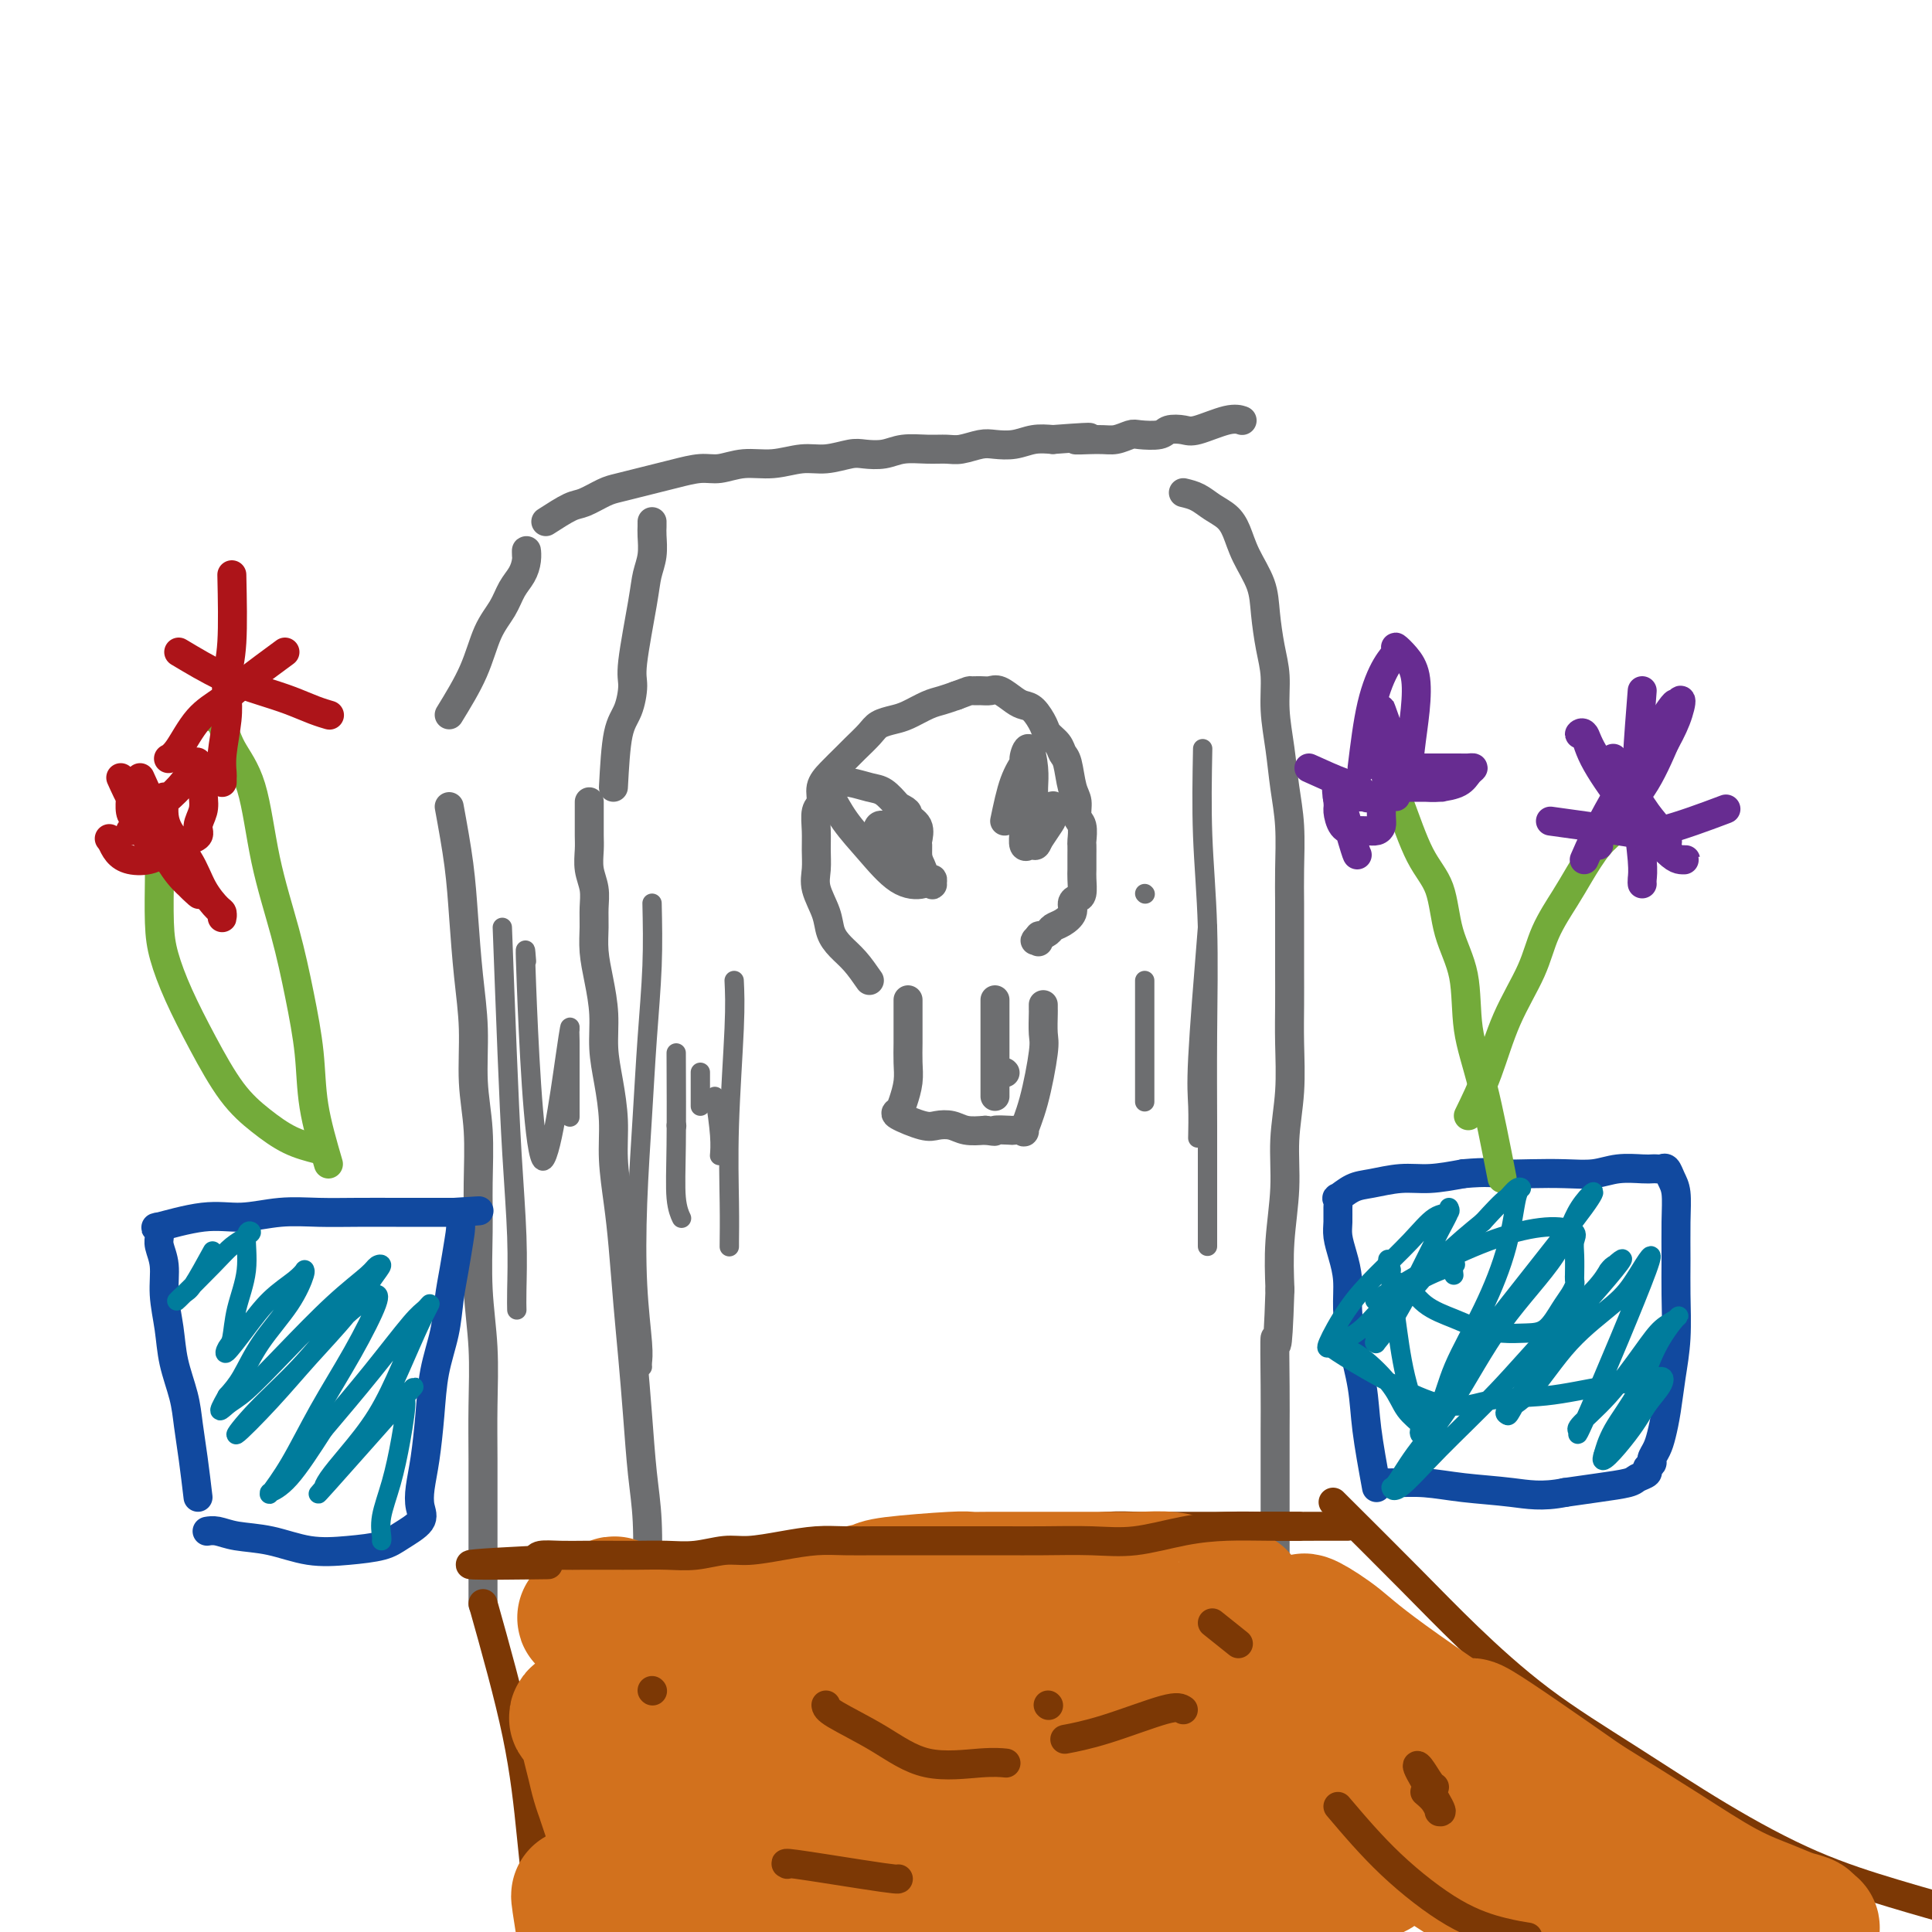 <svg viewBox='0 0 400 400' version='1.1' xmlns='http://www.w3.org/2000/svg' xmlns:xlink='http://www.w3.org/1999/xlink'><g fill='none' stroke='#6D6E70' stroke-width='6' stroke-linecap='round' stroke-linejoin='round'><path d='M134,328c0.089,-4.647 0.179,-9.293 0,-13c-0.179,-3.707 -0.625,-6.474 -1,-10c-0.375,-3.526 -0.677,-7.811 -1,-12c-0.323,-4.189 -0.665,-8.281 -1,-12c-0.335,-3.719 -0.663,-7.065 -1,-11c-0.337,-3.935 -0.681,-8.459 -1,-12c-0.319,-3.541 -0.611,-6.101 -1,-9c-0.389,-2.899 -0.874,-6.139 -1,-9c-0.126,-2.861 0.107,-5.345 0,-8c-0.107,-2.655 -0.554,-5.483 -1,-8c-0.446,-2.517 -0.890,-4.725 -1,-7c-0.110,-2.275 0.114,-4.618 0,-7c-0.114,-2.382 -0.565,-4.804 -1,-7c-0.435,-2.196 -0.852,-4.165 -1,-6c-0.148,-1.835 -0.025,-3.534 0,-5c0.025,-1.466 -0.046,-2.699 0,-4c0.046,-1.301 0.208,-2.670 0,-4c-0.208,-1.330 -0.788,-2.622 -1,-4c-0.212,-1.378 -0.057,-2.841 0,-4c0.057,-1.159 0.015,-2.014 0,-3c-0.015,-0.986 -0.004,-2.104 0,-3c0.004,-0.896 0.001,-1.570 0,-2c-0.001,-0.430 -0.000,-0.616 0,-1c0.000,-0.384 0.000,-0.967 0,-1c-0.000,-0.033 -0.000,0.483 0,1'/><path d='M93,167c0.754,4.120 1.507,8.241 2,12c0.493,3.759 0.724,7.158 1,11c0.276,3.842 0.596,8.128 1,12c0.404,3.872 0.893,7.331 1,11c0.107,3.669 -0.169,7.547 0,11c0.169,3.453 0.781,6.480 1,10c0.219,3.520 0.045,7.532 0,11c-0.045,3.468 0.041,6.391 0,10c-0.041,3.609 -0.207,7.905 0,12c0.207,4.095 0.788,7.989 1,12c0.212,4.011 0.057,8.138 0,12c-0.057,3.862 -0.015,7.457 0,11c0.015,3.543 0.004,7.034 0,10c-0.004,2.966 -0.001,5.408 0,8c0.001,2.592 0.000,5.334 0,7c-0.000,1.666 -0.000,2.256 0,3c0.000,0.744 0.000,1.641 0,2c-0.000,0.359 -0.000,0.179 0,0'/><path d='M93,148c1.852,-3.022 3.704,-6.044 5,-9c1.296,-2.956 2.036,-5.845 3,-8c0.964,-2.155 2.153,-3.577 3,-5c0.847,-1.423 1.351,-2.848 2,-4c0.649,-1.152 1.442,-2.030 2,-3c0.558,-0.970 0.881,-2.030 1,-3c0.119,-0.970 0.034,-1.848 0,-2c-0.034,-0.152 -0.017,0.424 0,1'/><path d='M127,163c0.230,-4.217 0.461,-8.434 1,-11c0.539,-2.566 1.387,-3.480 2,-5c0.613,-1.520 0.991,-3.644 1,-5c0.009,-1.356 -0.351,-1.942 0,-5c0.351,-3.058 1.415,-8.588 2,-12c0.585,-3.412 0.693,-4.708 1,-6c0.307,-1.292 0.814,-2.581 1,-4c0.186,-1.419 0.050,-2.969 0,-4c-0.050,-1.031 -0.013,-1.544 0,-2c0.013,-0.456 0.004,-0.853 0,-1c-0.004,-0.147 -0.001,-0.042 0,0c0.001,0.042 0.001,0.021 0,0'/><path d='M113,108c1.877,-1.209 3.755,-2.418 5,-3c1.245,-0.582 1.859,-0.537 3,-1c1.141,-0.463 2.810,-1.433 4,-2c1.190,-0.567 1.900,-0.730 3,-1c1.100,-0.270 2.589,-0.646 4,-1c1.411,-0.354 2.742,-0.687 4,-1c1.258,-0.313 2.442,-0.604 4,-1c1.558,-0.396 3.490,-0.895 5,-1c1.510,-0.105 2.597,0.183 4,0c1.403,-0.183 3.121,-0.837 5,-1c1.879,-0.163 3.919,0.166 6,0c2.081,-0.166 4.202,-0.828 6,-1c1.798,-0.172 3.274,0.146 5,0c1.726,-0.146 3.704,-0.757 5,-1c1.296,-0.243 1.912,-0.118 3,0c1.088,0.118 2.650,0.229 4,0c1.350,-0.229 2.490,-0.797 4,-1c1.510,-0.203 3.390,-0.041 5,0c1.610,0.041 2.951,-0.041 4,0c1.049,0.041 1.806,0.203 3,0c1.194,-0.203 2.826,-0.773 4,-1c1.174,-0.227 1.892,-0.112 3,0c1.108,0.112 2.606,0.223 4,0c1.394,-0.223 2.684,-0.778 4,-1c1.316,-0.222 2.658,-0.111 4,0'/><path d='M218,91c12.236,-0.924 6.326,-0.234 5,0c-1.326,0.234 1.932,0.011 4,0c2.068,-0.011 2.948,0.190 4,0c1.052,-0.190 2.278,-0.769 3,-1c0.722,-0.231 0.942,-0.112 2,0c1.058,0.112 2.954,0.219 4,0c1.046,-0.219 1.240,-0.762 2,-1c0.760,-0.238 2.084,-0.169 3,0c0.916,0.169 1.422,0.437 3,0c1.578,-0.437 4.227,-1.581 6,-2c1.773,-0.419 2.670,-0.113 3,0c0.330,0.113 0.094,0.032 0,0c-0.094,-0.032 -0.047,-0.016 0,0'/><path d='M245,102c1.006,0.241 2.011,0.481 3,1c0.989,0.519 1.960,1.316 3,2c1.040,0.684 2.148,1.254 3,2c0.852,0.746 1.446,1.668 2,3c0.554,1.332 1.066,3.074 2,5c0.934,1.926 2.288,4.035 3,6c0.712,1.965 0.782,3.786 1,6c0.218,2.214 0.583,4.820 1,7c0.417,2.180 0.886,3.934 1,6c0.114,2.066 -0.127,4.445 0,7c0.127,2.555 0.623,5.286 1,8c0.377,2.714 0.637,5.410 1,8c0.363,2.590 0.829,5.075 1,8c0.171,2.925 0.046,6.289 0,9c-0.046,2.711 -0.013,4.769 0,7c0.013,2.231 0.004,4.634 0,7c-0.004,2.366 -0.005,4.695 0,7c0.005,2.305 0.016,4.586 0,7c-0.016,2.414 -0.061,4.960 0,8c0.061,3.040 0.226,6.574 0,10c-0.226,3.426 -0.844,6.743 -1,10c-0.156,3.257 0.150,6.454 0,10c-0.150,3.546 -0.757,7.442 -1,11c-0.243,3.558 -0.121,6.779 0,10'/><path d='M265,267c-0.536,16.623 -0.876,10.181 -1,10c-0.124,-0.181 -0.033,5.898 0,10c0.033,4.102 0.009,6.228 0,9c-0.009,2.772 -0.002,6.190 0,9c0.002,2.810 0.001,5.012 0,7c-0.001,1.988 -0.000,3.762 0,5c0.000,1.238 0.000,1.940 0,3c-0.000,1.060 -0.000,2.478 0,3c0.000,0.522 0.000,0.149 0,0c-0.000,-0.149 -0.000,-0.075 0,0'/><path d='M180,203c-0.985,-1.418 -1.970,-2.837 -3,-4c-1.030,-1.163 -2.104,-2.071 -3,-3c-0.896,-0.929 -1.613,-1.879 -2,-3c-0.387,-1.121 -0.443,-2.413 -1,-4c-0.557,-1.587 -1.614,-3.468 -2,-5c-0.386,-1.532 -0.099,-2.713 0,-4c0.099,-1.287 0.011,-2.680 0,-4c-0.011,-1.320 0.054,-2.569 0,-4c-0.054,-1.431 -0.229,-3.045 0,-4c0.229,-0.955 0.861,-1.252 1,-2c0.139,-0.748 -0.216,-1.947 0,-3c0.216,-1.053 1.001,-1.959 2,-3c0.999,-1.041 2.210,-2.215 3,-3c0.790,-0.785 1.158,-1.179 2,-2c0.842,-0.821 2.158,-2.069 3,-3c0.842,-0.931 1.212,-1.545 2,-2c0.788,-0.455 1.996,-0.752 3,-1c1.004,-0.248 1.805,-0.448 3,-1c1.195,-0.552 2.783,-1.456 4,-2c1.217,-0.544 2.062,-0.727 3,-1c0.938,-0.273 1.969,-0.637 3,-1'/><path d='M198,144c3.060,-1.153 2.710,-1.034 3,-1c0.290,0.034 1.218,-0.016 2,0c0.782,0.016 1.416,0.096 2,0c0.584,-0.096 1.116,-0.370 2,0c0.884,0.370 2.120,1.383 3,2c0.880,0.617 1.405,0.836 2,1c0.595,0.164 1.258,0.271 2,1c0.742,0.729 1.561,2.079 2,3c0.439,0.921 0.499,1.412 1,2c0.501,0.588 1.445,1.273 2,2c0.555,0.727 0.722,1.497 1,2c0.278,0.503 0.667,0.738 1,2c0.333,1.262 0.611,3.550 1,5c0.389,1.450 0.889,2.061 1,3c0.111,0.939 -0.166,2.206 0,3c0.166,0.794 0.777,1.115 1,2c0.223,0.885 0.060,2.334 0,3c-0.060,0.666 -0.016,0.547 0,1c0.016,0.453 0.005,1.477 0,2c-0.005,0.523 -0.004,0.546 0,1c0.004,0.454 0.011,1.339 0,2c-0.011,0.661 -0.040,1.097 0,2c0.040,0.903 0.149,2.273 0,3c-0.149,0.727 -0.554,0.811 -1,1c-0.446,0.189 -0.931,0.485 -1,1c-0.069,0.515 0.277,1.251 0,2c-0.277,0.749 -1.177,1.510 -2,2c-0.823,0.490 -1.568,0.709 -2,1c-0.432,0.291 -0.552,0.655 -1,1c-0.448,0.345 -1.224,0.673 -2,1'/><path d='M215,194c-1.392,1.411 -0.373,0.440 0,0c0.373,-0.440 0.100,-0.349 0,0c-0.100,0.349 -0.029,0.957 0,1c0.029,0.043 0.014,-0.478 0,-1'/><path d='M188,207c-0.002,1.757 -0.004,3.513 0,5c0.004,1.487 0.012,2.703 0,4c-0.012,1.297 -0.046,2.675 0,4c0.046,1.325 0.172,2.597 0,4c-0.172,1.403 -0.644,2.936 -1,4c-0.356,1.064 -0.598,1.657 -1,2c-0.402,0.343 -0.965,0.435 0,1c0.965,0.565 3.457,1.602 5,2c1.543,0.398 2.135,0.158 3,0c0.865,-0.158 2.002,-0.235 3,0c0.998,0.235 1.857,0.781 3,1c1.143,0.219 2.572,0.109 4,0'/><path d='M204,234c3.063,0.465 1.719,0.128 2,0c0.281,-0.128 2.186,-0.048 3,0c0.814,0.048 0.537,0.063 1,0c0.463,-0.063 1.665,-0.203 2,0c0.335,0.203 -0.197,0.748 0,0c0.197,-0.748 1.125,-2.788 2,-6c0.875,-3.212 1.699,-7.597 2,-10c0.301,-2.403 0.081,-2.823 0,-4c-0.081,-1.177 -0.022,-3.109 0,-4c0.022,-0.891 0.006,-0.740 0,-1c-0.006,-0.260 -0.002,-0.931 0,-1c0.002,-0.069 0.001,0.466 0,1'/><path d='M206,207c0.000,4.558 0.000,9.116 0,12c0.000,2.884 0.000,4.093 0,5c-0.000,0.907 0.000,1.514 0,2c0.000,0.486 0.000,0.853 0,1c0.000,0.147 0.000,0.073 0,0'/><path d='M208,222c0.000,0.000 0.100,0.100 0.1,0.1'/><path d='M183,176c0.447,-0.036 0.894,-0.073 2,0c1.106,0.073 2.870,0.255 4,1c1.130,0.745 1.624,2.051 2,3c0.376,0.949 0.633,1.540 1,2c0.367,0.460 0.845,0.790 1,1c0.155,0.210 -0.011,0.301 0,0c0.011,-0.301 0.201,-0.995 0,-1c-0.201,-0.005 -0.792,0.679 -2,1c-1.208,0.321 -3.031,0.279 -5,-1c-1.969,-1.279 -4.082,-3.797 -6,-6c-1.918,-2.203 -3.640,-4.093 -5,-6c-1.360,-1.907 -2.359,-3.831 -3,-5c-0.641,-1.169 -0.924,-1.582 -1,-2c-0.076,-0.418 0.055,-0.841 0,-1c-0.055,-0.159 -0.297,-0.055 0,0c0.297,0.055 1.132,0.062 2,0c0.868,-0.062 1.769,-0.192 3,0c1.231,0.192 2.793,0.705 4,1c1.207,0.295 2.059,0.370 3,1c0.941,0.630 1.970,1.815 3,3'/><path d='M186,167c2.652,1.152 1.782,1.530 2,2c0.218,0.470 1.523,1.030 2,2c0.477,0.970 0.125,2.351 0,3c-0.125,0.649 -0.021,0.566 0,1c0.021,0.434 -0.039,1.385 0,2c0.039,0.615 0.176,0.894 0,1c-0.176,0.106 -0.667,0.039 -1,0c-0.333,-0.039 -0.508,-0.051 -1,0c-0.492,0.051 -1.299,0.164 -2,0c-0.701,-0.164 -1.295,-0.605 -2,-1c-0.705,-0.395 -1.521,-0.744 -2,-2c-0.479,-1.256 -0.622,-3.420 0,-4c0.622,-0.580 2.009,0.423 3,1c0.991,0.577 1.587,0.728 2,1c0.413,0.272 0.643,0.664 1,1c0.357,0.336 0.842,0.616 1,1c0.158,0.384 -0.009,0.873 0,1c0.009,0.127 0.196,-0.109 0,0c-0.196,0.109 -0.773,0.563 -1,1c-0.227,0.437 -0.102,0.858 0,1c0.102,0.142 0.181,0.005 0,0c-0.181,-0.005 -0.623,0.120 -1,0c-0.377,-0.120 -0.689,-0.486 -1,-1c-0.311,-0.514 -0.622,-1.177 -1,-2c-0.378,-0.823 -0.822,-1.807 -1,-2c-0.178,-0.193 -0.089,0.403 0,1'/><path d='M208,170c0.613,-2.936 1.226,-5.871 2,-8c0.774,-2.129 1.710,-3.451 2,-4c0.290,-0.549 -0.066,-0.323 0,-1c0.066,-0.677 0.554,-2.255 1,-2c0.446,0.255 0.851,2.342 1,4c0.149,1.658 0.042,2.885 0,4c-0.042,1.115 -0.019,2.116 0,3c0.019,0.884 0.033,1.649 0,2c-0.033,0.351 -0.114,0.289 0,0c0.114,-0.289 0.423,-0.803 1,-1c0.577,-0.197 1.420,-0.076 2,0c0.580,0.076 0.896,0.106 1,0c0.104,-0.106 -0.003,-0.348 0,0c0.003,0.348 0.116,1.286 0,2c-0.116,0.714 -0.462,1.204 -1,2c-0.538,0.796 -1.269,1.898 -2,3'/><path d='M215,174c-0.471,1.307 -0.648,1.073 -1,1c-0.352,-0.073 -0.879,0.015 -1,0c-0.121,-0.015 0.164,-0.134 0,0c-0.164,0.134 -0.776,0.519 -1,0c-0.224,-0.519 -0.060,-1.943 0,-3c0.060,-1.057 0.016,-1.746 0,-2c-0.016,-0.254 -0.005,-0.073 0,0c0.005,0.073 0.002,0.036 0,0'/></g>
<g fill='none' stroke='#7C3805' stroke-width='6' stroke-linecap='round' stroke-linejoin='round'><path d='M100,332c2.663,9.474 5.325,18.949 7,27c1.675,8.051 2.361,14.680 3,21c0.639,6.320 1.229,12.331 2,18c0.771,5.669 1.723,10.997 3,17c1.277,6.003 2.878,12.680 4,17c1.122,4.320 1.765,6.282 2,7c0.235,0.718 0.063,0.193 0,0c-0.063,-0.193 -0.018,-0.055 0,0c0.018,0.055 0.009,0.028 0,0'/><path d='M276,311c5.745,5.721 11.489,11.443 16,16c4.511,4.557 7.787,7.950 12,12c4.213,4.050 9.363,8.757 15,13c5.637,4.243 11.763,8.021 18,12c6.237,3.979 12.586,8.158 19,12c6.414,3.842 12.892,7.348 19,10c6.108,2.652 11.844,4.452 17,6c5.156,1.548 9.732,2.846 14,4c4.268,1.154 8.230,2.166 12,3c3.770,0.834 7.350,1.492 10,2c2.650,0.508 4.370,0.868 5,1c0.630,0.132 0.170,0.035 0,0c-0.170,-0.035 -0.048,-0.010 0,0c0.048,0.010 0.024,0.005 0,0'/><path d='M124,325c2.933,-0.015 5.866,-0.030 9,0c3.134,0.030 6.469,0.105 10,0c3.531,-0.105 7.257,-0.392 11,-1c3.743,-0.608 7.501,-1.539 11,-2c3.499,-0.461 6.739,-0.452 10,-1c3.261,-0.548 6.544,-1.653 10,-2c3.456,-0.347 7.084,0.065 11,0c3.916,-0.065 8.120,-0.606 12,-1c3.880,-0.394 7.436,-0.642 11,-1c3.564,-0.358 7.138,-0.828 10,-1c2.862,-0.172 5.014,-0.046 7,0c1.986,0.046 3.807,0.012 6,0c2.193,-0.012 4.758,-0.003 7,0c2.242,0.003 4.160,0.001 6,0c1.840,-0.001 3.602,-0.000 5,0c1.398,0.000 2.433,0.000 3,0c0.567,-0.000 0.668,-0.000 1,0c0.332,0.000 0.896,0.000 1,0c0.104,-0.000 -0.250,-0.000 0,0c0.250,0.000 1.106,0.000 2,0c0.894,-0.000 1.827,-0.000 2,0c0.173,0.000 -0.413,0.000 -1,0'/><path d='M173,342c2.437,4.898 4.875,9.795 8,17c3.125,7.205 6.939,16.716 11,25c4.061,8.284 8.370,15.340 12,22c3.630,6.660 6.580,12.923 9,17c2.420,4.077 4.308,5.969 5,7c0.692,1.031 0.186,1.201 0,1c-0.186,-0.201 -0.053,-0.772 0,-1c0.053,-0.228 0.027,-0.114 0,0'/><path d='M196,349c11.356,15.333 22.711,30.667 28,38c5.289,7.333 4.511,6.667 4,6c-0.511,-0.667 -0.756,-1.333 -1,-2'/><path d='M217,349c3.494,7.690 6.988,15.381 9,20c2.012,4.619 2.542,6.167 3,7c0.458,0.833 0.845,0.952 1,1c0.155,0.048 0.077,0.024 0,0'/><path d='M250,354c7.668,11.185 15.337,22.370 20,29c4.663,6.630 6.322,8.705 8,10c1.678,1.295 3.375,1.810 4,2c0.625,0.190 0.179,0.054 0,0c-0.179,-0.054 -0.089,-0.027 0,0'/><path d='M268,342c3.614,5.934 7.227,11.868 11,18c3.773,6.132 7.704,12.462 11,18c3.296,5.538 5.955,10.282 8,13c2.045,2.718 3.476,3.409 4,4c0.524,0.591 0.141,1.082 0,1c-0.141,-0.082 -0.040,-0.738 0,-1c0.040,-0.262 0.020,-0.131 0,0'/><path d='M279,343c1.564,1.978 3.127,3.956 6,8c2.873,4.044 7.054,10.153 11,15c3.946,4.847 7.656,8.433 10,11c2.344,2.567 3.324,4.114 4,5c0.676,0.886 1.050,1.110 1,1c-0.050,-0.110 -0.525,-0.555 -1,-1'/><path d='M253,327c-1.598,2.187 -3.196,4.373 -5,8c-1.804,3.627 -3.813,8.694 -5,12c-1.187,3.306 -1.550,4.852 -2,6c-0.450,1.148 -0.986,1.900 -1,2c-0.014,0.100 0.493,-0.450 1,-1'/><path d='M167,351c0.113,1.017 0.226,2.034 0,4c-0.226,1.966 -0.793,4.880 -1,9c-0.207,4.120 -0.056,9.444 0,13c0.056,3.556 0.015,5.342 0,6c-0.015,0.658 -0.004,0.188 0,0c0.004,-0.188 0.002,-0.094 0,0'/><path d='M138,358c2.000,6.929 4.000,13.857 5,18c1.000,4.143 1.000,5.500 1,6c0.000,0.500 0.000,0.143 0,0c0.000,-0.143 0.000,-0.071 0,0'/></g>
<g fill='none' stroke='#D2711D' stroke-width='28' stroke-linecap='round' stroke-linejoin='round'><path d='M140,356c3.519,6.303 7.037,12.607 10,18c2.963,5.393 5.369,9.877 8,14c2.631,4.123 5.487,7.886 7,11c1.513,3.114 1.682,5.578 2,7c0.318,1.422 0.786,1.801 1,2c0.214,0.199 0.173,0.217 0,0c-0.173,-0.217 -0.477,-0.671 -1,-1c-0.523,-0.329 -1.263,-0.533 -3,-2c-1.737,-1.467 -4.471,-4.196 -7,-7c-2.529,-2.804 -4.853,-5.682 -7,-9c-2.147,-3.318 -4.116,-7.075 -6,-10c-1.884,-2.925 -3.681,-5.018 -5,-7c-1.319,-1.982 -2.158,-3.854 -3,-5c-0.842,-1.146 -1.687,-1.566 -2,-2c-0.313,-0.434 -0.095,-0.881 0,-1c0.095,-0.119 0.067,0.089 0,0c-0.067,-0.089 -0.172,-0.474 0,1c0.172,1.474 0.620,4.809 1,8c0.380,3.191 0.690,6.240 1,9c0.310,2.760 0.619,5.231 1,7c0.381,1.769 0.834,2.835 1,4c0.166,1.165 0.045,2.429 0,3c-0.045,0.571 -0.013,0.449 0,1c0.013,0.551 0.006,1.776 0,3'/><path d='M138,400c0.546,5.708 -0.088,2.478 0,2c0.088,-0.478 0.899,1.794 0,1c-0.899,-0.794 -3.508,-4.656 -5,-7c-1.492,-2.344 -1.867,-3.172 -2,-4c-0.133,-0.828 -0.025,-1.656 -1,-5c-0.975,-3.344 -3.035,-9.205 -4,-12c-0.965,-2.795 -0.836,-2.525 -1,-3c-0.164,-0.475 -0.621,-1.696 -1,-3c-0.379,-1.304 -0.681,-2.691 -1,-4c-0.319,-1.309 -0.654,-2.541 -1,-4c-0.346,-1.459 -0.701,-3.144 -1,-4c-0.299,-0.856 -0.542,-0.884 -1,-1c-0.458,-0.116 -1.131,-0.319 0,-1c1.131,-0.681 4.065,-1.841 7,-3'/><path d='M127,352c2.071,-1.584 4.248,-3.044 7,-4c2.752,-0.956 6.078,-1.407 9,-2c2.922,-0.593 5.440,-1.327 8,-2c2.560,-0.673 5.161,-1.283 8,-2c2.839,-0.717 5.916,-1.540 9,-2c3.084,-0.460 6.177,-0.558 9,-1c2.823,-0.442 5.378,-1.227 8,-2c2.622,-0.773 5.311,-1.535 8,-2c2.689,-0.465 5.378,-0.633 8,-1c2.622,-0.367 5.177,-0.934 8,-1c2.823,-0.066 5.913,0.368 8,0c2.087,-0.368 3.169,-1.540 7,1c3.831,2.540 10.411,8.790 13,13c2.589,4.210 1.188,6.379 0,10c-1.188,3.621 -2.162,8.695 -4,13c-1.838,4.305 -4.540,7.841 -7,11c-2.460,3.159 -4.680,5.939 -7,8c-2.320,2.061 -4.741,3.401 -7,4c-2.259,0.599 -4.356,0.455 -7,0c-2.644,-0.455 -5.837,-1.221 -9,-3c-3.163,-1.779 -6.298,-4.571 -9,-7c-2.702,-2.429 -4.971,-4.497 -6,-6c-1.029,-1.503 -0.818,-2.442 -1,-3c-0.182,-0.558 -0.756,-0.733 -1,-1c-0.244,-0.267 -0.156,-0.624 0,-1c0.156,-0.376 0.382,-0.771 1,-1c0.618,-0.229 1.628,-0.292 4,0c2.372,0.292 6.106,0.941 10,3c3.894,2.059 7.947,5.530 12,9'/><path d='M206,383c3.885,3.412 7.598,7.442 10,11c2.402,3.558 3.495,6.642 4,8c0.505,1.358 0.424,0.989 0,1c-0.424,0.011 -1.191,0.404 -4,0c-2.809,-0.404 -7.659,-1.603 -13,-4c-5.341,-2.397 -11.173,-5.990 -17,-10c-5.827,-4.010 -11.650,-8.436 -16,-12c-4.350,-3.564 -7.226,-6.265 -9,-8c-1.774,-1.735 -2.445,-2.502 -3,-3c-0.555,-0.498 -0.992,-0.725 0,-1c0.992,-0.275 3.415,-0.599 4,-2c0.585,-1.401 -0.668,-3.881 13,-2c13.668,1.881 42.256,8.123 55,12c12.744,3.877 9.642,5.391 9,7c-0.642,1.609 1.174,3.315 2,5c0.826,1.685 0.661,3.351 -1,5c-1.661,1.649 -4.820,3.282 -9,4c-4.180,0.718 -9.382,0.521 -16,-1c-6.618,-1.521 -14.653,-4.365 -21,-8c-6.347,-3.635 -11.007,-8.062 -14,-11c-2.993,-2.938 -4.319,-4.389 -5,-6c-0.681,-1.611 -0.717,-3.384 0,-5c0.717,-1.616 2.186,-3.075 5,-4c2.814,-0.925 6.974,-1.314 13,-1c6.026,0.314 13.919,1.333 22,3c8.081,1.667 16.352,3.983 23,6c6.648,2.017 11.675,3.735 16,6c4.325,2.265 7.950,5.076 10,7c2.050,1.924 2.525,2.962 3,4'/><path d='M267,384c2.160,2.200 1.061,2.199 0,3c-1.061,0.801 -2.085,2.405 -5,3c-2.915,0.595 -7.721,0.180 -13,-1c-5.279,-1.180 -11.030,-3.124 -16,-6c-4.970,-2.876 -9.158,-6.685 -12,-10c-2.842,-3.315 -4.339,-6.135 -5,-8c-0.661,-1.865 -0.485,-2.775 0,-4c0.485,-1.225 1.278,-2.764 3,-4c1.722,-1.236 4.373,-2.171 8,-3c3.627,-0.829 8.231,-1.554 14,-1c5.769,0.554 12.703,2.388 18,3c5.297,0.612 8.957,0.004 14,5c5.043,4.996 11.468,15.597 13,21c1.532,5.403 -1.831,5.610 -4,6c-2.169,0.390 -3.146,0.965 -6,1c-2.854,0.035 -7.587,-0.470 -12,-3c-4.413,-2.530 -8.508,-7.086 -12,-12c-3.492,-4.914 -6.383,-10.188 -8,-14c-1.617,-3.812 -1.962,-6.163 -2,-8c-0.038,-1.837 0.229,-3.162 2,-4c1.771,-0.838 5.044,-1.190 9,-1c3.956,0.190 8.593,0.923 14,2c5.407,1.077 11.584,2.500 17,4c5.416,1.500 10.072,3.077 14,5c3.928,1.923 7.130,4.192 10,6c2.870,1.808 5.408,3.155 7,5c1.592,1.845 2.236,4.189 3,6c0.764,1.811 1.647,3.089 2,4c0.353,0.911 0.177,1.456 0,2'/><path d='M320,381c0.761,2.065 0.163,1.227 -1,1c-1.163,-0.227 -2.890,0.157 -6,-1c-3.110,-1.157 -7.603,-3.856 -11,-6c-3.397,-2.144 -5.698,-3.732 -8,-5c-2.302,-1.268 -4.604,-2.214 -6,-3c-1.396,-0.786 -1.886,-1.411 -2,-2c-0.114,-0.589 0.148,-1.141 0,-1c-0.148,0.141 -0.704,0.974 -1,1c-0.296,0.026 -0.330,-0.757 2,0c2.330,0.757 7.026,3.053 13,6c5.974,2.947 13.227,6.546 19,9c5.773,2.454 10.065,3.763 16,6c5.935,2.237 13.514,5.404 17,7c3.486,1.596 2.879,1.623 4,2c1.121,0.377 3.969,1.103 2,0c-1.969,-1.103 -8.754,-4.035 -14,-7c-5.246,-2.965 -8.953,-5.962 -13,-9c-4.047,-3.038 -8.435,-6.118 -12,-9c-3.565,-2.882 -6.306,-5.566 -8,-7c-1.694,-1.434 -2.341,-1.617 -4,-3c-1.659,-1.383 -4.331,-3.967 -1,-2c3.331,1.967 12.666,8.483 22,15'/><path d='M328,373c6.212,3.848 11.242,6.967 16,10c4.758,3.033 9.245,5.979 13,8c3.755,2.021 6.780,3.117 9,4c2.220,0.883 3.636,1.554 5,2c1.364,0.446 2.677,0.668 3,1c0.323,0.332 -0.343,0.775 0,1c0.343,0.225 1.696,0.233 1,0c-0.696,-0.233 -3.441,-0.707 -7,-2c-3.559,-1.293 -7.934,-3.405 -13,-6c-5.066,-2.595 -10.825,-5.673 -15,-8c-4.175,-2.327 -6.766,-3.903 -16,-10c-9.234,-6.097 -25.112,-16.717 -34,-23c-8.888,-6.283 -10.785,-8.231 -13,-10c-2.215,-1.769 -4.749,-3.361 -6,-4c-1.251,-0.639 -1.218,-0.326 -1,0c0.218,0.326 0.623,0.666 3,4c2.377,3.334 6.728,9.664 12,16c5.272,6.336 11.466,12.679 17,18c5.534,5.321 10.409,9.619 14,13c3.591,3.381 5.898,5.843 8,8c2.102,2.157 3.998,4.007 5,5c1.002,0.993 1.108,1.127 1,1c-0.108,-0.127 -0.431,-0.517 -2,-1c-1.569,-0.483 -4.385,-1.061 -9,-3c-4.615,-1.939 -11.029,-5.241 -17,-9c-5.971,-3.759 -11.497,-7.977 -16,-11c-4.503,-3.023 -7.982,-4.852 -10,-6c-2.018,-1.148 -2.577,-1.614 -3,-2c-0.423,-0.386 -0.712,-0.693 -1,-1'/><path d='M272,368c-4.520,-3.077 -0.818,-0.771 0,0c0.818,0.771 -1.246,0.006 0,1c1.246,0.994 5.804,3.748 11,7c5.196,3.252 11.030,7.001 16,10c4.970,2.999 9.077,5.249 12,7c2.923,1.751 4.662,3.002 6,4c1.338,0.998 2.276,1.743 3,2c0.724,0.257 1.233,0.025 1,0c-0.233,-0.025 -1.207,0.156 -3,-1c-1.793,-1.156 -4.405,-3.648 -8,-7c-3.595,-3.352 -8.173,-7.565 -12,-11c-3.827,-3.435 -6.902,-6.092 -10,-9c-3.098,-2.908 -6.220,-6.067 -8,-8c-1.780,-1.933 -2.218,-2.641 -3,-4c-0.782,-1.359 -1.908,-3.368 -3,-5c-1.092,-1.632 -2.149,-2.886 -3,-4c-0.851,-1.114 -1.495,-2.087 -2,-3c-0.505,-0.913 -0.870,-1.765 -1,-2c-0.130,-0.235 -0.024,0.148 0,0c0.024,-0.148 -0.033,-0.829 0,-1c0.033,-0.171 0.158,0.166 0,0c-0.158,-0.166 -0.598,-0.834 -1,-1c-0.402,-0.166 -0.768,0.172 -1,0c-0.232,-0.172 -0.332,-0.854 -1,-2c-0.668,-1.146 -1.905,-2.756 -3,-4c-1.095,-1.244 -2.047,-2.122 -3,-3'/><path d='M259,334c-3.750,-5.056 -2.626,-3.197 -3,-3c-0.374,0.197 -2.248,-1.268 -4,-2c-1.752,-0.732 -3.383,-0.732 -5,-1c-1.617,-0.268 -3.222,-0.804 -5,-1c-1.778,-0.196 -3.731,-0.053 -6,0c-2.269,0.053 -4.854,0.014 -7,0c-2.146,-0.014 -3.853,-0.004 -6,0c-2.147,0.004 -4.733,0.000 -7,0c-2.267,-0.000 -4.215,0.003 -6,0c-1.785,-0.003 -3.407,-0.012 -5,0c-1.593,0.012 -3.157,0.044 -4,0c-0.843,-0.044 -0.965,-0.165 -4,0c-3.035,0.165 -8.982,0.618 -12,1c-3.018,0.382 -3.108,0.695 -4,1c-0.892,0.305 -2.586,0.603 -4,1c-1.414,0.397 -2.549,0.894 -4,1c-1.451,0.106 -3.218,-0.178 -5,0c-1.782,0.178 -3.577,0.818 -5,1c-1.423,0.182 -2.473,-0.095 -4,0c-1.527,0.095 -3.532,0.561 -5,1c-1.468,0.439 -2.398,0.850 -4,1c-1.602,0.150 -3.874,0.040 -5,0c-1.126,-0.040 -1.106,-0.011 -2,0c-0.894,0.011 -2.701,0.003 -4,0c-1.299,-0.003 -2.088,-0.001 -3,0c-0.912,0.001 -1.945,0.000 -3,0c-1.055,-0.000 -2.130,-0.000 -3,0c-0.870,0.000 -1.534,0.000 -2,0c-0.466,-0.000 -0.733,-0.000 -1,0'/><path d='M127,334c-11.070,1.353 -3.744,1.236 -1,0c2.744,-1.236 0.905,-3.593 0,0c-0.905,3.593 -0.878,13.134 0,21c0.878,7.866 2.606,14.058 5,21c2.394,6.942 5.454,14.634 8,21c2.546,6.366 4.577,11.405 6,15c1.423,3.595 2.237,5.747 3,8c0.763,2.253 1.475,4.607 2,6c0.525,1.393 0.864,1.827 1,2c0.136,0.173 0.068,0.087 0,0'/><path d='M131,364c-2.029,8.777 -4.058,17.554 -5,23c-0.942,5.446 -0.799,7.562 -1,10c-0.201,2.438 -0.748,5.199 -1,7c-0.252,1.801 -0.211,2.642 0,4c0.211,1.358 0.591,3.232 0,1c-0.591,-2.232 -2.152,-8.571 -3,-12c-0.848,-3.429 -0.984,-3.947 -1,-4c-0.016,-0.053 0.087,0.360 0,0c-0.087,-0.360 -0.363,-1.494 0,1c0.363,2.494 1.365,8.616 2,13c0.635,4.384 0.902,7.031 1,8c0.098,0.969 0.026,0.261 0,0c-0.026,-0.261 -0.008,-0.075 0,0c0.008,0.075 0.004,0.037 0,0'/></g>
<g fill='none' stroke='#7C3805' stroke-width='6' stroke-linecap='round' stroke-linejoin='round'><path d='M279,316c-1.621,-0.004 -3.242,-0.008 -6,0c-2.758,0.008 -6.652,0.026 -10,0c-3.348,-0.026 -6.150,-0.098 -9,0c-2.850,0.098 -5.748,0.366 -9,1c-3.252,0.634 -6.857,1.634 -10,2c-3.143,0.366 -5.825,0.098 -9,0c-3.175,-0.098 -6.843,-0.026 -10,0c-3.157,0.026 -5.803,0.007 -8,0c-2.197,-0.007 -3.944,-0.002 -6,0c-2.056,0.002 -4.422,0.001 -6,0c-1.578,-0.001 -2.370,-0.001 -4,0c-1.630,0.001 -4.100,0.003 -6,0c-1.900,-0.003 -3.232,-0.011 -5,0c-1.768,0.011 -3.973,0.040 -6,0c-2.027,-0.040 -3.878,-0.151 -6,0c-2.122,0.151 -4.516,0.562 -7,1c-2.484,0.438 -5.058,0.902 -7,1c-1.942,0.098 -3.253,-0.170 -5,0c-1.747,0.170 -3.929,0.778 -6,1c-2.071,0.222 -4.030,0.060 -6,0c-1.970,-0.060 -3.950,-0.017 -6,0c-2.050,0.017 -4.171,0.007 -6,0c-1.829,-0.007 -3.367,-0.012 -5,0c-1.633,0.012 -3.363,0.042 -5,0c-1.637,-0.042 -3.182,-0.155 -4,0c-0.818,0.155 -0.909,0.577 -1,1'/><path d='M111,323c-26.226,1.310 -7.792,1.083 -1,1c6.792,-0.083 1.940,-0.024 0,0c-1.940,0.024 -0.970,0.012 0,0'/><path d='M171,353c0.051,0.431 0.102,0.862 2,2c1.898,1.138 5.643,2.985 9,5c3.357,2.015 6.325,4.200 10,5c3.675,0.800 8.057,0.214 11,0c2.943,-0.214 4.449,-0.057 5,0c0.551,0.057 0.148,0.015 0,0c-0.148,-0.015 -0.042,-0.004 0,0c0.042,0.004 0.021,0.002 0,0'/><path d='M217,353c0.000,0.000 0.100,0.100 0.1,0.1'/><path d='M251,336c2.111,1.689 4.222,3.378 5,4c0.778,0.622 0.222,0.178 0,0c-0.222,-0.178 -0.111,-0.089 0,0'/><path d='M245,354c-0.574,-0.392 -1.149,-0.785 -4,0c-2.851,0.785 -7.979,2.746 -12,4c-4.021,1.254 -6.933,1.800 -8,2c-1.067,0.200 -0.287,0.054 0,0c0.287,-0.054 0.082,-0.015 0,0c-0.082,0.015 -0.041,0.008 0,0'/><path d='M163,386c-0.423,-0.196 -0.845,-0.392 2,0c2.845,0.392 8.959,1.373 13,2c4.041,0.627 6.011,0.900 7,1c0.989,0.100 0.997,0.027 1,0c0.003,-0.027 0.001,-0.008 0,0c-0.001,0.008 -0.000,0.004 0,0'/><path d='M135,350c0.000,0.000 0.100,0.100 0.1,0.1'/><path d='M277,374c3.440,4.053 6.879,8.105 11,12c4.121,3.895 8.922,7.632 13,10c4.078,2.368 7.433,3.367 10,4c2.567,0.633 4.345,0.901 5,1c0.655,0.099 0.187,0.028 0,0c-0.187,-0.028 -0.094,-0.014 0,0'/><path d='M295,371c0.724,0.613 1.447,1.225 2,2c0.553,0.775 0.935,1.711 1,2c0.065,0.289 -0.186,-0.070 0,0c0.186,0.070 0.810,0.569 0,-1c-0.810,-1.569 -3.054,-5.205 -4,-7c-0.946,-1.795 -0.593,-1.749 0,-1c0.593,0.749 1.427,2.201 2,3c0.573,0.799 0.885,0.946 1,1c0.115,0.054 0.033,0.015 0,0c-0.033,-0.015 -0.016,-0.008 0,0'/></g>
<g fill='none' stroke='#11499F' stroke-width='6' stroke-linecap='round' stroke-linejoin='round'><path d='M285,308c-0.784,-4.279 -1.568,-8.559 -2,-12c-0.432,-3.441 -0.511,-6.044 -1,-9c-0.489,-2.956 -1.389,-6.265 -2,-9c-0.611,-2.735 -0.934,-4.896 -1,-7c-0.066,-2.104 0.126,-4.153 0,-6c-0.126,-1.847 -0.569,-3.494 -1,-5c-0.431,-1.506 -0.850,-2.871 -1,-4c-0.150,-1.129 -0.032,-2.022 0,-3c0.032,-0.978 -0.024,-2.040 0,-3c0.024,-0.960 0.126,-1.816 0,-2c-0.126,-0.184 -0.479,0.305 0,0c0.479,-0.305 1.791,-1.405 3,-2c1.209,-0.595 2.314,-0.685 4,-1c1.686,-0.315 3.954,-0.854 6,-1c2.046,-0.146 3.870,0.101 6,0c2.130,-0.101 4.565,-0.551 7,-1'/><path d='M303,243c5.098,-0.465 6.343,-0.128 8,0c1.657,0.128 3.725,0.048 6,0c2.275,-0.048 4.756,-0.066 7,0c2.244,0.066 4.250,0.214 6,0c1.750,-0.214 3.242,-0.789 5,-1c1.758,-0.211 3.780,-0.058 5,0c1.220,0.058 1.636,0.021 2,0c0.364,-0.021 0.676,-0.027 1,0c0.324,0.027 0.661,0.086 1,0c0.339,-0.086 0.679,-0.317 1,0c0.321,0.317 0.622,1.182 1,2c0.378,0.818 0.834,1.588 1,3c0.166,1.412 0.041,3.467 0,6c-0.041,2.533 0.000,5.544 0,8c-0.000,2.456 -0.042,4.355 0,7c0.042,2.645 0.166,6.035 0,9c-0.166,2.965 -0.623,5.505 -1,8c-0.377,2.495 -0.674,4.945 -1,7c-0.326,2.055 -0.680,3.717 -1,5c-0.320,1.283 -0.606,2.189 -1,3c-0.394,0.811 -0.897,1.527 -1,2c-0.103,0.473 0.194,0.704 0,1c-0.194,0.296 -0.878,0.657 -1,1c-0.122,0.343 0.318,0.669 0,1c-0.318,0.331 -1.395,0.666 -2,1c-0.605,0.334 -0.740,0.667 -2,1c-1.260,0.333 -3.646,0.667 -6,1c-2.354,0.333 -4.677,0.667 -7,1'/><path d='M324,309c-4.775,0.973 -7.714,0.404 -11,0c-3.286,-0.404 -6.919,-0.644 -10,-1c-3.081,-0.356 -5.610,-0.827 -8,-1c-2.390,-0.173 -4.640,-0.046 -6,0c-1.360,0.046 -1.828,0.012 -2,0c-0.172,-0.012 -0.046,-0.003 0,0c0.046,0.003 0.013,0.001 0,0c-0.013,-0.001 -0.007,-0.000 0,0'/><path d='M41,310c-0.325,-2.726 -0.650,-5.451 -1,-8c-0.350,-2.549 -0.725,-4.921 -1,-7c-0.275,-2.079 -0.451,-3.865 -1,-6c-0.549,-2.135 -1.471,-4.620 -2,-7c-0.529,-2.380 -0.663,-4.655 -1,-7c-0.337,-2.345 -0.875,-4.761 -1,-7c-0.125,-2.239 0.165,-4.303 0,-6c-0.165,-1.697 -0.784,-3.027 -1,-4c-0.216,-0.973 -0.030,-1.589 0,-2c0.030,-0.411 -0.095,-0.617 0,-1c0.095,-0.383 0.410,-0.944 0,-1c-0.410,-0.056 -1.543,0.391 0,0c1.543,-0.391 5.764,-1.622 9,-2c3.236,-0.378 5.489,0.095 8,0c2.511,-0.095 5.282,-0.757 8,-1c2.718,-0.243 5.383,-0.065 8,0c2.617,0.065 5.188,0.017 8,0c2.812,-0.017 5.867,-0.005 8,0c2.133,0.005 3.343,0.001 5,0c1.657,-0.001 3.759,-0.000 5,0c1.241,0.000 1.620,0.000 2,0'/><path d='M94,251c9.667,-0.619 3.333,-0.166 1,0c-2.333,0.166 -0.666,0.047 0,1c0.666,0.953 0.329,2.979 0,5c-0.329,2.021 -0.652,4.039 -1,6c-0.348,1.961 -0.723,3.867 -1,6c-0.277,2.133 -0.456,4.492 -1,7c-0.544,2.508 -1.453,5.164 -2,8c-0.547,2.836 -0.732,5.851 -1,9c-0.268,3.149 -0.620,6.433 -1,9c-0.380,2.567 -0.787,4.418 -1,6c-0.213,1.582 -0.231,2.897 0,4c0.231,1.103 0.711,1.996 0,3c-0.711,1.004 -2.613,2.119 -4,3c-1.387,0.881 -2.257,1.530 -4,2c-1.743,0.470 -4.357,0.763 -7,1c-2.643,0.237 -5.314,0.417 -8,0c-2.686,-0.417 -5.385,-1.432 -8,-2c-2.615,-0.568 -5.146,-0.688 -7,-1c-1.854,-0.312 -3.033,-0.816 -4,-1c-0.967,-0.184 -1.723,-0.049 -2,0c-0.277,0.049 -0.075,0.013 0,0c0.075,-0.013 0.021,-0.004 0,0c-0.021,0.004 -0.011,0.002 0,0'/></g>
<g fill='none' stroke='#73AB3A' stroke-width='6' stroke-linecap='round' stroke-linejoin='round'><path d='M68,241c-1.199,-4.109 -2.397,-8.219 -3,-12c-0.603,-3.781 -0.610,-7.234 -1,-11c-0.390,-3.766 -1.161,-7.846 -2,-12c-0.839,-4.154 -1.744,-8.381 -3,-13c-1.256,-4.619 -2.861,-9.629 -4,-15c-1.139,-5.371 -1.811,-11.103 -3,-15c-1.189,-3.897 -2.893,-5.959 -4,-8c-1.107,-2.041 -1.616,-4.063 -2,-5c-0.384,-0.937 -0.642,-0.791 -1,-1c-0.358,-0.209 -0.817,-0.774 -1,-1c-0.183,-0.226 -0.092,-0.113 0,0'/><path d='M66,238c-1.999,-0.511 -3.998,-1.022 -6,-2c-2.002,-0.978 -4.007,-2.423 -6,-4c-1.993,-1.577 -3.974,-3.284 -6,-6c-2.026,-2.716 -4.098,-6.440 -6,-10c-1.902,-3.560 -3.634,-6.957 -5,-10c-1.366,-3.043 -2.366,-5.733 -3,-8c-0.634,-2.267 -0.902,-4.110 -1,-7c-0.098,-2.890 -0.026,-6.826 0,-9c0.026,-2.174 0.007,-2.585 0,-3c-0.007,-0.415 -0.002,-0.833 0,-1c0.002,-0.167 0.001,-0.084 0,0'/><path d='M311,244c-1.359,-6.949 -2.719,-13.898 -4,-19c-1.281,-5.102 -2.484,-8.358 -3,-12c-0.516,-3.642 -0.344,-7.672 -1,-11c-0.656,-3.328 -2.140,-5.956 -3,-9c-0.860,-3.044 -1.096,-6.505 -2,-9c-0.904,-2.495 -2.474,-4.025 -4,-7c-1.526,-2.975 -3.007,-7.395 -4,-10c-0.993,-2.605 -1.498,-3.394 -2,-4c-0.502,-0.606 -1.001,-1.030 -1,-1c0.001,0.030 0.500,0.515 1,1'/><path d='M304,231c1.372,-2.810 2.745,-5.619 4,-9c1.255,-3.381 2.393,-7.332 4,-11c1.607,-3.668 3.682,-7.051 5,-10c1.318,-2.949 1.877,-5.462 3,-8c1.123,-2.538 2.809,-5.101 4,-7c1.191,-1.899 1.888,-3.133 3,-5c1.112,-1.867 2.638,-4.366 4,-6c1.362,-1.634 2.559,-2.401 3,-3c0.441,-0.599 0.126,-1.028 0,-1c-0.126,0.028 -0.063,0.514 0,1'/></g>
<g fill='none' stroke='#672C91' stroke-width='6' stroke-linecap='round' stroke-linejoin='round'><path d='M282,159c0.569,-4.669 1.139,-9.337 2,-13c0.861,-3.663 2.014,-6.320 3,-8c0.986,-1.680 1.806,-2.382 2,-3c0.194,-0.618 -0.239,-1.154 0,-1c0.239,0.154 1.148,0.996 2,2c0.852,1.004 1.646,2.170 2,4c0.354,1.830 0.267,4.323 0,7c-0.267,2.677 -0.716,5.538 -1,8c-0.284,2.462 -0.405,4.524 -1,6c-0.595,1.476 -1.664,2.367 -2,3c-0.336,0.633 0.063,1.007 0,1c-0.063,-0.007 -0.587,-0.395 -1,-1c-0.413,-0.605 -0.715,-1.425 -1,-3c-0.285,-1.575 -0.552,-3.904 -1,-6c-0.448,-2.096 -1.076,-3.958 -1,-5c0.076,-1.042 0.858,-1.263 1,-2c0.142,-0.737 -0.354,-1.988 0,-1c0.354,0.988 1.559,4.216 2,6c0.441,1.784 0.118,2.124 0,3c-0.118,0.876 -0.032,2.286 0,2c0.032,-0.286 0.009,-2.269 0,-3c-0.009,-0.731 -0.002,-0.209 0,0c0.002,0.209 0.001,0.104 0,0'/><path d='M291,159c2.021,0.001 4.041,0.002 6,0c1.959,-0.002 3.855,-0.008 5,0c1.145,0.008 1.538,0.030 2,0c0.462,-0.030 0.994,-0.113 1,0c0.006,0.113 -0.515,0.423 -1,1c-0.485,0.577 -0.936,1.423 -2,2c-1.064,0.577 -2.741,0.887 -4,1c-1.259,0.113 -2.100,0.030 -3,0c-0.900,-0.030 -1.859,-0.008 -3,0c-1.141,0.008 -2.463,0.002 -1,0c1.463,-0.002 5.712,-0.001 7,0c1.288,0.001 -0.384,0.000 -1,0c-0.616,-0.000 -0.176,-0.000 0,0c0.176,0.000 0.088,0.000 0,0'/><path d='M286,165c-0.018,1.494 -0.036,2.989 0,4c0.036,1.011 0.127,1.539 0,2c-0.127,0.461 -0.471,0.855 -1,1c-0.529,0.145 -1.242,0.043 -2,0c-0.758,-0.043 -1.561,-0.025 -2,0c-0.439,0.025 -0.513,0.056 -1,0c-0.487,-0.056 -1.388,-0.201 -2,-1c-0.612,-0.799 -0.934,-2.253 -1,-3c-0.066,-0.747 0.126,-0.789 0,-2c-0.126,-1.211 -0.570,-3.593 0,-2c0.570,1.593 2.153,7.159 3,10c0.847,2.841 0.959,2.957 1,3c0.041,0.043 0.011,0.011 0,0c-0.011,-0.011 -0.003,-0.003 0,0c0.003,0.003 0.002,0.002 0,0'/><path d='M271,159c2.682,1.215 5.365,2.431 7,3c1.635,0.569 2.223,0.492 3,1c0.777,0.508 1.744,1.600 2,2c0.256,0.400 -0.198,0.107 0,0c0.198,-0.107 1.048,-0.029 1,0c-0.048,0.029 -0.993,0.008 -2,0c-1.007,-0.008 -2.074,-0.002 -3,0c-0.926,0.002 -1.711,0.001 -2,0c-0.289,-0.001 -0.083,-0.000 0,0c0.083,0.000 0.041,0.000 0,0'/><path d='M334,157c2.255,3.865 4.510,7.730 6,10c1.490,2.270 2.215,2.945 3,4c0.785,1.055 1.629,2.491 2,3c0.371,0.509 0.269,0.090 0,0c-0.269,-0.090 -0.703,0.148 -2,-1c-1.297,-1.148 -3.455,-3.684 -6,-7c-2.545,-3.316 -5.478,-7.413 -7,-10c-1.522,-2.587 -1.634,-3.664 -2,-4c-0.366,-0.336 -0.987,0.069 -1,0c-0.013,-0.069 0.580,-0.611 1,0c0.420,0.611 0.665,2.374 2,5c1.335,2.626 3.760,6.115 6,9c2.240,2.885 4.296,5.165 6,7c1.704,1.835 3.055,3.224 4,4c0.945,0.776 1.485,0.940 2,1c0.515,0.060 1.004,0.017 1,0c-0.004,-0.017 -0.502,-0.009 -1,0'/><path d='M328,178c1.342,-3.080 2.684,-6.160 6,-12c3.316,-5.840 8.608,-14.442 11,-18c2.392,-3.558 1.886,-2.074 2,-2c0.114,0.074 0.847,-1.264 1,-1c0.153,0.264 -0.274,2.130 -1,4c-0.726,1.870 -1.749,3.744 -3,6c-1.251,2.256 -2.728,4.896 -4,7c-1.272,2.104 -2.337,3.674 -3,5c-0.663,1.326 -0.924,2.408 -1,3c-0.076,0.592 0.031,0.695 0,1c-0.031,0.305 -0.201,0.813 0,1c0.201,0.187 0.772,0.053 1,0c0.228,-0.053 0.114,-0.027 0,0'/><path d='M345,153c-1.525,3.547 -3.050,7.094 -5,10c-1.950,2.906 -4.326,5.171 -6,7c-1.674,1.829 -2.644,3.222 -3,4c-0.356,0.778 -0.096,0.940 0,1c0.096,0.060 0.027,0.017 0,0c-0.027,-0.017 -0.014,-0.009 0,0'/><path d='M340,143c-0.392,4.944 -0.785,9.889 -1,14c-0.215,4.111 -0.254,7.389 0,11c0.254,3.611 0.800,7.556 1,10c0.200,2.444 0.054,3.389 0,4c-0.054,0.611 -0.015,0.889 0,1c0.015,0.111 0.008,0.056 0,0'/><path d='M321,170c5.256,0.726 10.512,1.452 14,2c3.488,0.548 5.208,0.917 9,0c3.792,-0.917 9.655,-3.119 12,-4c2.345,-0.881 1.173,-0.440 0,0'/></g>
<g fill='none' stroke='#AD1419' stroke-width='6' stroke-linecap='round' stroke-linejoin='round'><path d='M48,119c0.111,5.218 0.222,10.436 0,14c-0.222,3.564 -0.777,5.473 -1,7c-0.223,1.527 -0.112,2.671 0,4c0.112,1.329 0.226,2.844 0,5c-0.226,2.156 -0.793,4.953 -1,7c-0.207,2.047 -0.056,3.342 0,4c0.056,0.658 0.015,0.677 0,1c-0.015,0.323 -0.004,0.949 0,1c0.004,0.051 0.002,-0.475 0,-1'/><path d='M37,135c3.046,1.820 6.092,3.640 9,5c2.908,1.360 5.679,2.259 8,3c2.321,0.741 4.191,1.323 6,2c1.809,0.677 3.557,1.450 5,2c1.443,0.550 2.581,0.879 3,1c0.419,0.121 0.120,0.035 0,0c-0.120,-0.035 -0.060,-0.017 0,0'/><path d='M59,135c-2.939,2.160 -5.877,4.320 -8,6c-2.123,1.680 -3.430,2.881 -5,4c-1.570,1.119 -3.401,2.156 -5,4c-1.599,1.844 -2.965,4.494 -4,6c-1.035,1.506 -1.740,1.867 -2,2c-0.260,0.133 -0.074,0.038 0,0c0.074,-0.038 0.037,-0.019 0,0'/><path d='M29,161c1.616,3.585 3.232,7.170 5,10c1.768,2.830 3.689,4.906 5,7c1.311,2.094 2.011,4.205 3,6c0.989,1.795 2.265,3.275 3,4c0.735,0.725 0.929,0.695 1,1c0.071,0.305 0.020,0.944 0,1c-0.020,0.056 -0.010,-0.472 0,-1'/><path d='M27,172c2.568,-2.179 5.136,-4.358 7,-6c1.864,-1.642 3.025,-2.746 4,-4c0.975,-1.254 1.765,-2.657 2,-3c0.235,-0.343 -0.085,0.373 0,0c0.085,-0.373 0.575,-1.834 1,-1c0.425,0.834 0.785,3.965 1,6c0.215,2.035 0.283,2.976 0,4c-0.283,1.024 -0.919,2.132 -1,3c-0.081,0.868 0.392,1.495 0,2c-0.392,0.505 -1.650,0.887 -2,1c-0.350,0.113 0.207,-0.043 0,0c-0.207,0.043 -1.180,0.285 -2,0c-0.820,-0.285 -1.488,-1.096 -2,-2c-0.512,-0.904 -0.869,-1.902 -1,-3c-0.131,-1.098 -0.035,-2.296 0,-3c0.035,-0.704 0.010,-0.916 0,-1c-0.010,-0.084 -0.005,-0.042 0,0'/><path d='M25,161c0.801,1.790 1.602,3.580 3,6c1.398,2.420 3.393,5.471 5,8c1.607,2.529 2.825,4.536 4,6c1.175,1.464 2.307,2.385 3,3c0.693,0.615 0.949,0.924 1,1c0.051,0.076 -0.101,-0.079 0,0c0.101,0.079 0.455,0.393 0,0c-0.455,-0.393 -1.719,-1.494 -3,-3c-1.281,-1.506 -2.578,-3.418 -4,-5c-1.422,-1.582 -2.969,-2.833 -4,-4c-1.031,-1.167 -1.544,-2.249 -2,-3c-0.456,-0.751 -0.853,-1.170 -1,-2c-0.147,-0.830 -0.042,-2.069 0,-3c0.042,-0.931 0.023,-1.553 0,-2c-0.023,-0.447 -0.050,-0.719 0,-1c0.050,-0.281 0.178,-0.570 2,2c1.822,2.570 5.337,8.000 5,11c-0.337,3.000 -4.525,3.572 -7,3c-2.475,-0.572 -3.238,-2.286 -4,-4'/><path d='M23,174c-0.667,-0.667 -0.333,-0.333 0,0'/></g>
<g fill='none' stroke='#6D6E70' stroke-width='4' stroke-linecap='round' stroke-linejoin='round'><path d='M135,187c0.090,4.165 0.181,8.331 0,13c-0.181,4.669 -0.633,9.842 -1,15c-0.367,5.158 -0.648,10.303 -1,16c-0.352,5.697 -0.774,11.947 -1,18c-0.226,6.053 -0.257,11.909 0,17c0.257,5.091 0.801,9.417 1,12c0.199,2.583 0.053,3.424 0,4c-0.053,0.576 -0.014,0.886 0,1c0.014,0.114 0.004,0.033 0,0c-0.004,-0.033 -0.002,-0.016 0,0'/><path d='M140,233c0.000,0.000 0.100,0.100 0.1,0.1'/><path d='M140,218c0.030,6.906 0.061,13.812 0,19c-0.061,5.188 -0.212,8.659 0,11c0.212,2.341 0.788,3.553 1,4c0.212,0.447 0.061,0.128 0,0c-0.061,-0.128 -0.030,-0.064 0,0'/><path d='M145,222c0.000,2.422 0.000,4.844 0,6c0.000,1.156 0.000,1.044 0,1c0.000,-0.044 0.000,-0.022 0,0'/><path d='M148,227c0.423,2.929 0.845,5.857 1,8c0.155,2.143 0.042,3.500 0,4c-0.042,0.500 -0.012,0.143 0,0c0.012,-0.143 0.006,-0.071 0,0'/><path d='M152,203c0.113,2.385 0.226,4.769 0,10c-0.226,5.231 -0.793,13.308 -1,20c-0.207,6.692 -0.056,12.000 0,16c0.056,4.000 0.015,6.692 0,8c-0.015,1.308 -0.004,1.231 0,1c0.004,-0.231 0.002,-0.615 0,-1'/><path d='M104,192c0.340,9.046 0.679,18.092 1,26c0.321,7.908 0.622,14.679 1,21c0.378,6.321 0.833,12.191 1,17c0.167,4.809 0.045,8.557 0,11c-0.045,2.443 -0.012,3.583 0,4c0.012,0.417 0.003,0.112 0,0c-0.003,-0.112 -0.001,-0.032 0,0c0.001,0.032 0.000,0.016 0,0'/><path d='M109,199c-0.196,-2.553 -0.392,-5.105 0,5c0.392,10.105 1.373,32.868 3,36c1.627,3.132 3.900,-13.366 5,-21c1.100,-7.634 1.027,-6.402 1,-6c-0.027,0.402 -0.007,-0.026 0,0c0.007,0.026 0.002,0.504 0,3c-0.002,2.496 -0.001,7.009 0,10c0.001,2.991 0.000,4.462 0,5c-0.000,0.538 -0.000,0.145 0,0c0.000,-0.145 0.000,-0.041 0,0c-0.000,0.041 -0.000,0.021 0,0'/><path d='M249,155c-0.113,5.995 -0.226,11.991 0,18c0.226,6.009 0.793,12.032 1,19c0.207,6.968 0.056,14.880 0,22c-0.056,7.120 -0.015,13.446 0,19c0.015,5.554 0.004,10.334 0,14c-0.004,3.666 -0.001,6.218 0,8c0.001,1.782 0.000,2.795 0,3c-0.000,0.205 -0.000,-0.397 0,-1'/><path d='M250,192c-0.845,10.458 -1.690,20.917 -2,27c-0.310,6.083 -0.083,7.792 0,10c0.083,2.208 0.024,4.917 0,6c-0.024,1.083 -0.012,0.542 0,0'/><path d='M237,203c0.000,4.566 0.000,9.132 0,13c0.000,3.868 0.000,7.036 0,9c-0.000,1.964 0.000,2.722 0,3c-0.000,0.278 0.000,0.075 0,0c-0.000,-0.075 0.000,-0.021 0,0c-0.000,0.021 0.000,0.011 0,0'/><path d='M237,185c0.000,0.000 0.100,0.100 0.1,0.1'/></g>
<g fill='none' stroke='#007C9C' stroke-width='4' stroke-linecap='round' stroke-linejoin='round'><path d='M44,259c-1.544,2.812 -3.088,5.623 -4,7c-0.912,1.377 -1.191,1.319 -2,2c-0.809,0.681 -2.149,2.102 -1,1c1.149,-1.102 4.787,-4.728 7,-7c2.213,-2.272 3.001,-3.192 4,-4c0.999,-0.808 2.208,-1.506 3,-2c0.792,-0.494 1.166,-0.784 1,-1c-0.166,-0.216 -0.870,-0.357 -1,1c-0.130,1.357 0.316,4.213 0,7c-0.316,2.787 -1.394,5.503 -2,8c-0.606,2.497 -0.740,4.773 -1,6c-0.260,1.227 -0.645,1.405 -1,2c-0.355,0.595 -0.680,1.606 0,1c0.680,-0.606 2.364,-2.828 4,-5c1.636,-2.172 3.225,-4.296 5,-6c1.775,-1.704 3.737,-2.990 5,-4c1.263,-1.010 1.825,-1.743 2,-2c0.175,-0.257 -0.039,-0.039 0,0c0.039,0.039 0.331,-0.100 0,1c-0.331,1.100 -1.285,3.439 -3,6c-1.715,2.561 -4.193,5.343 -6,8c-1.807,2.657 -2.945,5.188 -4,7c-1.055,1.812 -2.028,2.906 -3,4'/><path d='M47,289c-2.624,4.564 -1.183,2.975 0,2c1.183,-0.975 2.109,-1.336 4,-3c1.891,-1.664 4.746,-4.629 8,-8c3.254,-3.371 6.906,-7.146 10,-10c3.094,-2.854 5.629,-4.788 7,-6c1.371,-1.212 1.576,-1.703 2,-2c0.424,-0.297 1.065,-0.401 1,0c-0.065,0.401 -0.837,1.306 -2,3c-1.163,1.694 -2.717,4.175 -5,7c-2.283,2.825 -5.296,5.992 -8,9c-2.704,3.008 -5.100,5.856 -8,9c-2.900,3.144 -6.305,6.583 -7,7c-0.695,0.417 1.320,-2.190 4,-5c2.680,-2.810 6.023,-5.825 9,-9c2.977,-3.175 5.586,-6.511 8,-9c2.414,-2.489 4.634,-4.131 6,-5c1.366,-0.869 1.879,-0.965 2,-1c0.121,-0.035 -0.150,-0.010 0,0c0.150,0.010 0.722,0.004 0,2c-0.722,1.996 -2.739,5.995 -5,10c-2.261,4.005 -4.766,8.016 -7,12c-2.234,3.984 -4.197,7.939 -6,11c-1.803,3.061 -3.447,5.226 -4,6c-0.553,0.774 -0.014,0.156 0,0c0.014,-0.156 -0.496,0.150 0,0c0.496,-0.150 1.999,-0.757 4,-3c2.001,-2.243 4.501,-6.121 7,-10'/><path d='M67,296c3.524,-4.164 6.835,-8.074 10,-12c3.165,-3.926 6.185,-7.867 8,-10c1.815,-2.133 2.424,-2.457 3,-3c0.576,-0.543 1.120,-1.304 1,-1c-0.120,0.304 -0.904,1.674 -2,4c-1.096,2.326 -2.505,5.609 -4,9c-1.495,3.391 -3.077,6.891 -5,10c-1.923,3.109 -4.188,5.828 -6,8c-1.812,2.172 -3.171,3.796 -4,5c-0.829,1.204 -1.127,1.988 -1,2c0.127,0.012 0.679,-0.749 0,0c-0.679,0.749 -2.591,3.008 1,-1c3.591,-4.008 12.684,-14.283 16,-18c3.316,-3.717 0.857,-0.876 0,0c-0.857,0.876 -0.110,-0.214 0,1c0.110,1.214 -0.415,4.732 -1,8c-0.585,3.268 -1.229,6.287 -2,9c-0.771,2.713 -1.671,5.119 -2,7c-0.329,1.881 -0.089,3.237 0,4c0.089,0.763 0.025,0.932 0,1c-0.025,0.068 -0.013,0.034 0,0'/><path d='M301,264c-0.097,-0.814 -0.194,-1.628 0,-2c0.194,-0.372 0.680,-0.304 0,0c-0.680,0.304 -2.526,0.842 -5,2c-2.474,1.158 -5.576,2.937 -8,5c-2.424,2.063 -4.169,4.411 -6,6c-1.831,1.589 -3.748,2.419 -5,3c-1.252,0.581 -1.839,0.913 -2,1c-0.161,0.087 0.105,-0.071 0,0c-0.105,0.071 -0.580,0.373 0,-1c0.580,-1.373 2.216,-4.419 4,-7c1.784,-2.581 3.718,-4.696 6,-7c2.282,-2.304 4.914,-4.798 7,-7c2.086,-2.202 3.627,-4.114 5,-5c1.373,-0.886 2.578,-0.747 3,-1c0.422,-0.253 0.063,-0.897 0,-1c-0.063,-0.103 0.171,0.334 0,1c-0.171,0.666 -0.749,1.561 -2,4c-1.251,2.439 -3.177,6.421 -5,10c-1.823,3.579 -3.544,6.754 -5,9c-1.456,2.246 -2.647,3.562 -3,4c-0.353,0.438 0.132,-0.001 0,0c-0.132,0.001 -0.881,0.444 0,-1c0.881,-1.444 3.391,-4.773 6,-8c2.609,-3.227 5.317,-6.350 8,-9c2.683,-2.650 5.342,-4.825 8,-7'/><path d='M307,253c4.434,-4.879 4.519,-4.576 5,-5c0.481,-0.424 1.359,-1.575 2,-2c0.641,-0.425 1.045,-0.126 1,0c-0.045,0.126 -0.538,0.078 -1,2c-0.462,1.922 -0.891,5.815 -2,10c-1.109,4.185 -2.896,8.663 -5,13c-2.104,4.337 -4.526,8.534 -6,12c-1.474,3.466 -2.001,6.200 -3,8c-0.999,1.800 -2.469,2.667 -3,3c-0.531,0.333 -0.124,0.133 1,-1c1.124,-1.133 2.964,-3.198 4,-5c1.036,-1.802 1.267,-3.341 7,-11c5.733,-7.659 16.967,-21.438 21,-27c4.033,-5.562 0.866,-2.906 -1,0c-1.866,2.906 -2.429,6.061 -5,10c-2.571,3.939 -7.148,8.662 -11,14c-3.852,5.338 -6.977,11.292 -10,16c-3.023,4.708 -5.942,8.169 -8,11c-2.058,2.831 -3.255,5.032 -4,6c-0.745,0.968 -1.039,0.703 -1,1c0.039,0.297 0.412,1.157 2,0c1.588,-1.157 4.389,-4.330 8,-8c3.611,-3.670 8.030,-7.835 12,-12c3.970,-4.165 7.492,-8.329 11,-12c3.508,-3.671 7.002,-6.850 9,-9c1.998,-2.150 2.499,-3.271 3,-4c0.501,-0.729 1.000,-1.065 1,-1c-0.000,0.065 -0.500,0.533 -1,1'/><path d='M333,263c6.471,-6.043 0.649,0.851 -3,5c-3.649,4.149 -5.125,5.555 -7,8c-1.875,2.445 -4.150,5.930 -6,9c-1.850,3.070 -3.276,5.724 -4,7c-0.724,1.276 -0.746,1.174 -1,1c-0.254,-0.174 -0.741,-0.421 0,-1c0.741,-0.579 2.711,-1.490 5,-4c2.289,-2.510 4.896,-6.620 8,-10c3.104,-3.380 6.706,-6.031 9,-8c2.294,-1.969 3.281,-3.256 5,-6c1.719,-2.744 4.169,-6.945 2,-1c-2.169,5.945 -8.957,22.037 -12,29c-3.043,6.963 -2.341,4.796 -2,4c0.341,-0.796 0.320,-0.223 0,0c-0.320,0.223 -0.941,0.096 0,-1c0.941,-1.096 3.443,-3.159 6,-6c2.557,-2.841 5.170,-6.459 7,-9c1.830,-2.541 2.876,-4.006 4,-5c1.124,-0.994 2.327,-1.517 3,-2c0.673,-0.483 0.818,-0.927 0,0c-0.818,0.927 -2.597,3.226 -4,6c-1.403,2.774 -2.428,6.025 -4,9c-1.572,2.975 -3.689,5.674 -5,8c-1.311,2.326 -1.814,4.280 -2,5c-0.186,0.720 -0.053,0.206 0,0c0.053,-0.206 0.027,-0.103 0,0'/><path d='M332,301c-1.385,3.734 2.653,-0.929 5,-4c2.347,-3.071 3.004,-4.548 4,-6c0.996,-1.452 2.330,-2.879 3,-4c0.670,-1.121 0.674,-1.935 0,-2c-0.674,-0.065 -2.027,0.619 -4,1c-1.973,0.381 -4.564,0.458 -8,1c-3.436,0.542 -7.715,1.551 -12,2c-4.285,0.449 -8.576,0.340 -12,1c-3.424,0.660 -5.980,2.088 -12,0c-6.020,-2.088 -15.506,-7.694 -19,-10c-3.494,-2.306 -0.998,-1.313 0,-1c0.998,0.313 0.499,-0.053 1,0c0.501,0.053 2.001,0.525 4,2c1.999,1.475 4.496,3.954 6,6c1.504,2.046 2.013,3.658 3,5c0.987,1.342 2.451,2.413 3,3c0.549,0.587 0.183,0.690 0,1c-0.183,0.310 -0.182,0.827 0,1c0.182,0.173 0.546,0.000 0,-2c-0.546,-2.000 -2.003,-5.829 -3,-10c-0.997,-4.171 -1.535,-8.685 -2,-12c-0.465,-3.315 -0.856,-5.431 -1,-7c-0.144,-1.569 -0.041,-2.591 0,-3c0.041,-0.409 0.021,-0.204 0,0'/><path d='M288,263c-1.067,-4.791 -0.734,-0.770 0,1c0.734,1.770 1.868,1.287 3,2c1.132,0.713 2.263,2.622 4,4c1.737,1.378 4.082,2.225 6,3c1.918,0.775 3.409,1.477 5,2c1.591,0.523 3.280,0.866 5,1c1.720,0.134 3.470,0.057 5,0c1.530,-0.057 2.841,-0.095 4,-1c1.159,-0.905 2.167,-2.678 3,-4c0.833,-1.322 1.491,-2.193 2,-3c0.509,-0.807 0.869,-1.549 1,-2c0.131,-0.451 0.034,-0.610 0,-1c-0.034,-0.390 -0.006,-1.011 0,-1c0.006,0.011 -0.010,0.653 0,0c0.010,-0.653 0.045,-2.602 0,-4c-0.045,-1.398 -0.172,-2.244 0,-3c0.172,-0.756 0.641,-1.420 0,-2c-0.641,-0.580 -2.393,-1.076 -5,-1c-2.607,0.076 -6.068,0.724 -10,2c-3.932,1.276 -8.335,3.179 -12,5c-3.665,1.821 -6.591,3.560 -9,5c-2.409,1.440 -4.303,2.580 -5,3c-0.697,0.420 -0.199,0.120 0,0c0.199,-0.120 0.100,-0.060 0,0'/></g>
</svg>